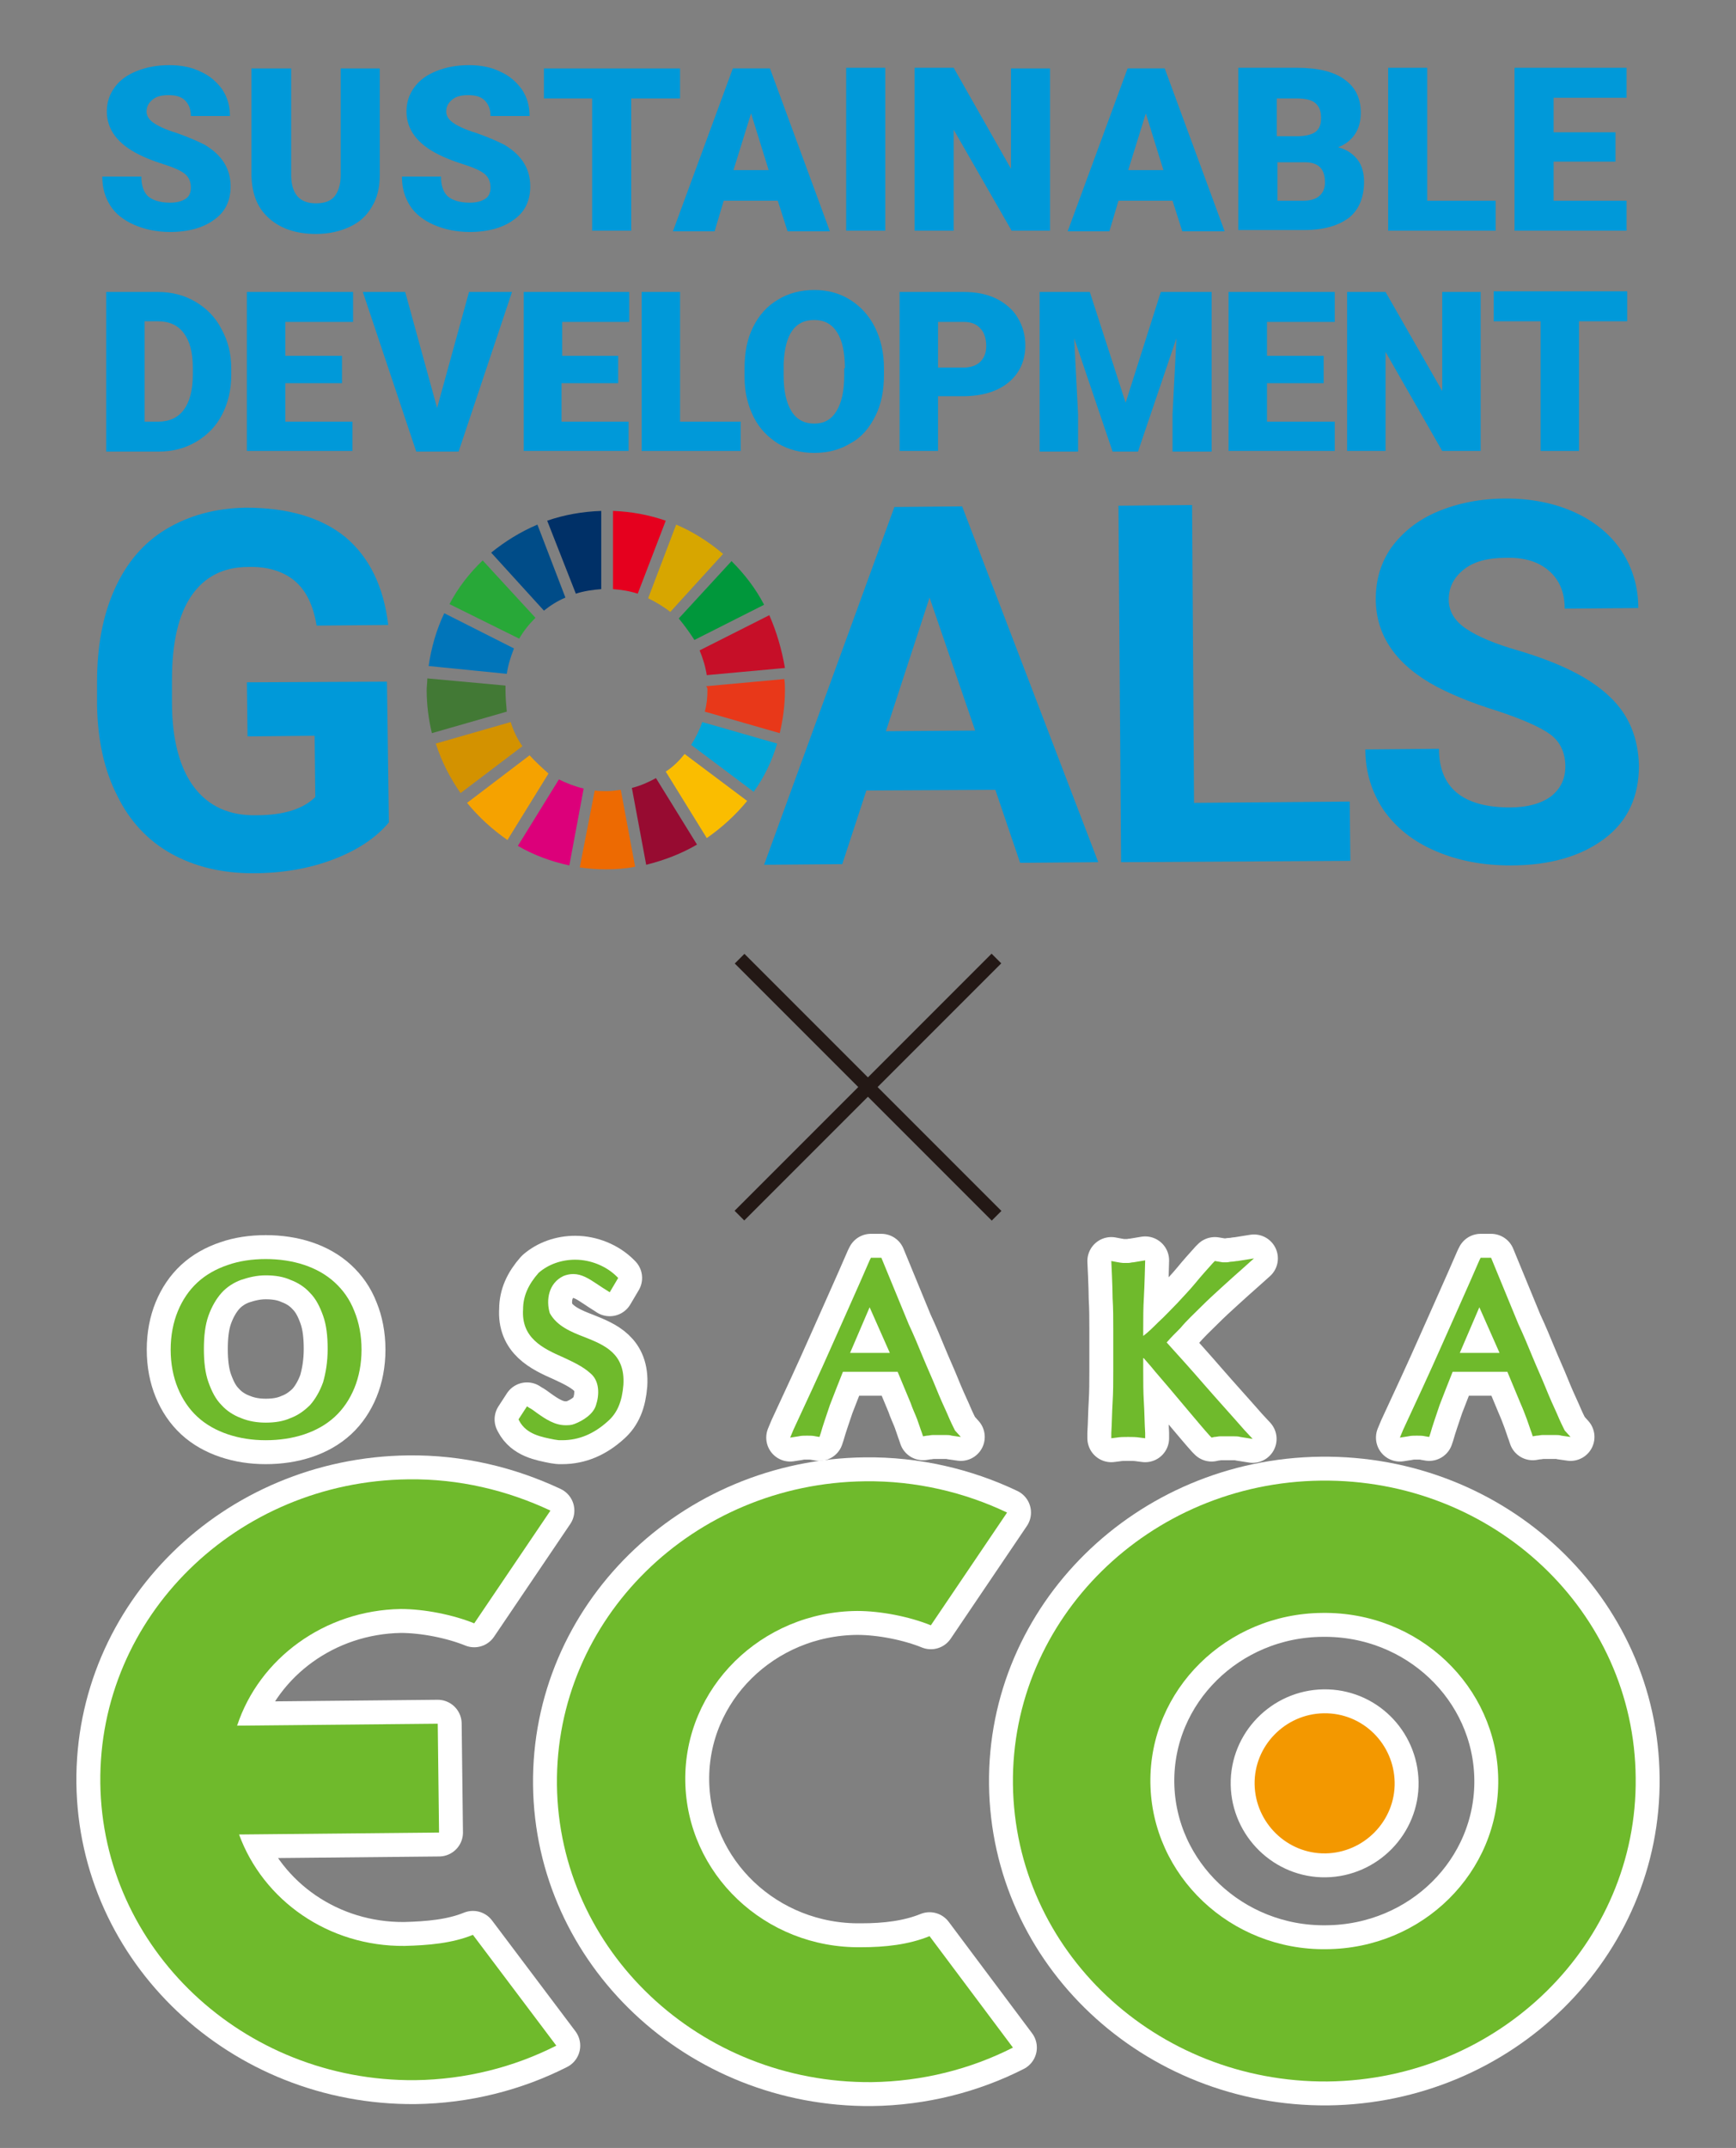 <?xml version="1.0" encoding="utf-8"?>
<!-- Generator: Adobe Illustrator 25.4.1, SVG Export Plug-In . SVG Version: 6.00 Build 0)  -->
<svg version="1.1" id="レイヤー_1" xmlns="http://www.w3.org/2000/svg" xmlns:xlink="http://www.w3.org/1999/xlink" x="0px"
	 y="0px" viewBox="0 0 266.5 329.6" style="enable-background:new 0 0 266.5 329.6;" xml:space="preserve">
<rect x="0" y="0" width="266.5" height="329.6" fill="#808080" stroke="none"/>
<style type="text/css">
	.st0{fill:#0099D9;}
	.st1{fill:#28A838;}
	.st2{fill:#D7A600;}
	.st3{fill:#C60F28;}
	.st4{fill:#00973B;}
	.st5{fill:#427935;}
	.st6{fill:#FABD00;}
	.st7{fill:#E83819;}
	.st8{fill:#F5A200;}
	.st9{fill:#0075BA;}
	.st10{fill:#970B31;}
	.st11{fill:#00A6D9;}
	.st12{fill:#ED6A02;}
	.st13{fill:#E5001E;}
	.st14{fill:#DC007A;}
	.st15{fill:#003067;}
	.st16{fill:#D39200;}
	.st17{fill:#004C88;}
	.st18{fill:#6DB131;}
	.st19{fill:#E99214;}
	.st20{fill:#231815;}
	.st21{fill:#6FBA2C;stroke:#FFFFFF;stroke-width:7.343;stroke-linejoin:round;stroke-miterlimit:10;}
	.st22{fill:#F39800;stroke:#FFFFFF;stroke-width:7.343;stroke-linejoin:round;}
	.st23{fill:#6FBA2C;}
	.st24{fill:#F39800;}
</style>
<g>
	<g>
		<path class="st0" d="M59.7,126.2c-2,2.4-4.9,4.3-8.6,5.7c-3.7,1.4-7.8,2.1-12.3,2.1c-4.7,0-8.9-1-12.5-3c-3.6-2-6.4-5-8.3-8.9
			c-2-3.9-3-8.5-3.1-13.8l0-3.7c0-5.5,0.9-10.2,2.7-14.2c1.8-4,4.4-7.1,7.9-9.2c3.5-2.1,7.5-3.2,12.2-3.3c6.5,0,11.6,1.5,15.3,4.5
			c3.7,3.1,5.9,7.6,6.6,13.5l-11,0.1c-0.5-3.1-1.6-5.4-3.4-6.9c-1.7-1.4-4.1-2.2-7.1-2.1c-3.8,0-6.7,1.5-8.7,4.4
			c-2,2.9-3,7.2-3,12.9l0,3.5c0,5.7,1.2,10.1,3.4,13c2.2,2.9,5.4,4.4,9.6,4.3c4.2,0,7.2-1,9-2.8l-0.1-9.4l-10.3,0.1l-0.1-8.3
			l21.5-0.1L59.7,126.2z"/>
		<path class="st0" d="M152.8,121.2l-19.8,0.1l-3.7,11.3l-12,0.1l20-54.9l10.4-0.1l20.9,54.6l-12,0.1L152.8,121.2z M136,112.2
			l13.7-0.1l-7-20.4L136,112.2z"/>
		<path class="st0" d="M183.3,123.2l23.9-0.2l0.1,9.1l-35.2,0.2l-0.4-54.7l11.3-0.1L183.3,123.2z"/>
		<path class="st0" d="M240.3,117.6c0-2.1-0.8-3.8-2.3-4.9c-1.5-1.1-4.2-2.3-8.1-3.6c-3.9-1.2-7-2.5-9.3-3.7
			c-6.2-3.3-9.4-7.8-9.4-13.5c0-3,0.8-5.6,2.4-7.9c1.7-2.3,4-4.2,7.1-5.5c3.1-1.3,6.6-2,10.5-2c3.9,0,7.4,0.7,10.5,2.1
			c3.1,1.4,5.5,3.4,7.2,5.9c1.7,2.6,2.6,5.5,2.6,8.8l-11.3,0.1c0-2.5-0.8-4.4-2.4-5.8c-1.6-1.4-3.8-2.1-6.7-2
			c-2.8,0-4.9,0.6-6.4,1.8c-1.5,1.2-2.3,2.7-2.3,4.6c0,1.8,0.9,3.3,2.7,4.5c1.8,1.2,4.4,2.3,7.9,3.3c6.4,1.9,11.1,4.2,14.1,7.1
			c3,2.8,4.4,6.4,4.5,10.6c0,4.7-1.7,8.5-5.3,11.2c-3.6,2.7-8.4,4.1-14.4,4.1c-4.2,0-8-0.7-11.5-2.2c-3.5-1.5-6.1-3.6-8-6.3
			c-1.8-2.7-2.8-5.8-2.8-9.3l11.3-0.1c0,6,3.7,9,10.9,9c2.7,0,4.8-0.6,6.3-1.7C239.6,121,240.3,119.5,240.3,117.6z"/>
	</g>
	<path id="XMLID_238_" class="st1" d="M79.7,98c0.7-1.2,1.5-2.2,2.5-3.2L74.1,86c-2,1.9-3.8,4.2-5.1,6.7L79.7,98z"/>
	<path id="XMLID_237_" class="st2" d="M99.5,91.8c1.2,0.6,2.4,1.3,3.4,2.1L111,85c-2.1-1.8-4.6-3.4-7.2-4.5L99.5,91.8z"/>
	<path id="XMLID_236_" class="st3" d="M118.1,94.4l-10.7,5.4c0.5,1.2,0.9,2.5,1.1,3.8l12-1.1C120,99.6,119.2,96.9,118.1,94.4"/>
	<path id="XMLID_235_" class="st4" d="M106.6,98.2l10.7-5.4c-1.3-2.5-3-4.7-5-6.7l-8.1,8.8C105.1,96,105.9,97.1,106.6,98.2"/>
	<path id="XMLID_234_" class="st5" d="M77.6,105.9c0-0.2,0-0.5,0-0.7l-12-1.1c0,0.6-0.1,1.2-0.1,1.8c0,2.3,0.3,4.5,0.8,6.6l11.5-3.3
		C77.7,108.1,77.6,107,77.6,105.9"/>
	<path id="XMLID_233_" class="st6" d="M105.1,115.7c-0.8,1-1.8,2-2.9,2.7l6.3,10.2c2.3-1.6,4.4-3.5,6.2-5.7L105.1,115.7z"/>
	<path id="XMLID_232_" class="st7" d="M108.6,105.9c0,1.1-0.1,2.2-0.4,3.3l11.5,3.3c0.5-2.1,0.8-4.3,0.8-6.6c0-0.6,0-1.1-0.1-1.7
		l-12,1.1C108.6,105.5,108.6,105.7,108.6,105.9"/>
	<path id="XMLID_231_" class="st8" d="M81.3,115.9l-9.6,7.3c1.8,2.2,3.9,4.1,6.2,5.7l6.3-10.2C83.2,117.8,82.2,116.9,81.3,115.9"/>
	<path id="XMLID_230_" class="st9" d="M77.8,103.4c0.2-1.4,0.6-2.6,1.1-3.9l-10.7-5.4c-1.2,2.5-2,5.3-2.4,8.1L77.8,103.4z"/>
	<path id="XMLID_229_" class="st10" d="M107,129.6l-6.3-10.2c-1.1,0.6-2.4,1.2-3.7,1.5l2.2,11.8C102,132,104.6,131,107,129.6"/>
	<path id="XMLID_228_" class="st11" d="M107.8,110.8c-0.4,1.2-1,2.4-1.7,3.5l9.6,7.2c1.6-2.2,2.8-4.7,3.6-7.4L107.8,110.8z"/>
	<path id="XMLID_227_" class="st12" d="M95.3,121.2c-0.7,0.1-1.5,0.2-2.2,0.2c-0.6,0-1.2,0-1.8-0.1L89,133.1c1.3,0.2,2.7,0.3,4,0.3
		c1.5,0,3-0.1,4.5-0.4L95.3,121.2z"/>
	<path id="XMLID_226_" class="st13" d="M94.1,90.4c1.3,0.1,2.6,0.3,3.8,0.7l4.3-11.2c-2.6-0.9-5.3-1.4-8.1-1.5V90.4z"/>
	<path id="XMLID_225_" class="st14" d="M89.6,121c-1.3-0.3-2.6-0.8-3.8-1.4l-6.3,10.2c2.4,1.4,5.1,2.4,7.9,3L89.6,121z"/>
	<path id="XMLID_224_" class="st15" d="M88.4,91.1c1.2-0.4,2.6-0.6,3.9-0.7v-12c-2.9,0.1-5.7,0.6-8.3,1.5L88.4,91.1z"/>
	<path id="XMLID_223_" class="st16" d="M80.2,114.5c-0.8-1.1-1.4-2.4-1.8-3.7l-11.5,3.3c0.9,2.8,2.2,5.3,3.8,7.6L80.2,114.5z"/>
	<path id="XMLID_222_" class="st17" d="M83.5,93.7c1-0.8,2.1-1.5,3.3-2l-4.3-11.2c-2.6,1.1-5,2.6-7.1,4.3L83.5,93.7z"/>
	<path class="st0" d="M29.3,28.8c0-0.9-0.3-1.6-0.9-2.1c-0.6-0.5-1.7-1-3.3-1.5c-1.6-0.5-2.8-1-3.8-1.5c-3.2-1.6-4.9-3.8-4.9-6.6
		c0-1.4,0.4-2.6,1.2-3.7c0.8-1.1,1.9-1.9,3.4-2.5c1.5-0.6,3.1-0.9,5-0.9c1.8,0,3.4,0.3,4.8,1c1.4,0.6,2.5,1.6,3.3,2.7
		c0.8,1.2,1.2,2.5,1.2,4.1h-6c0-1-0.3-1.8-0.9-2.4c-0.6-0.6-1.5-0.8-2.5-0.8c-1.1,0-1.9,0.2-2.5,0.7c-0.6,0.5-0.9,1.1-0.9,1.8
		c0,0.6,0.3,1.2,1,1.7c0.7,0.5,1.9,1.1,3.6,1.6c1.7,0.6,3.1,1.2,4.3,1.8c2.7,1.6,4,3.7,4,6.4c0,2.2-0.8,3.9-2.5,5.1
		c-1.6,1.2-3.9,1.9-6.8,1.9c-2,0-3.9-0.4-5.5-1.1c-1.6-0.7-2.9-1.7-3.7-3c-0.8-1.3-1.2-2.7-1.2-4.4h6c0,1.3,0.3,2.3,1,3
		c0.7,0.6,1.8,1,3.4,1c1,0,1.8-0.2,2.4-0.6C29,30.2,29.3,29.6,29.3,28.8z"/>
	<path class="st0" d="M58.3,10.5v16.4c0,1.9-0.4,3.5-1.2,4.8c-0.8,1.4-1.9,2.4-3.4,3.1c-1.5,0.7-3.2,1.1-5.2,1.1
		c-3,0-5.4-0.8-7.2-2.4c-1.8-1.6-2.6-3.7-2.7-6.5V10.5h6.1v16.6c0.1,2.7,1.3,4.1,3.8,4.1c1.2,0,2.2-0.3,2.8-1c0.6-0.7,1-1.8,1-3.3
		V10.5H58.3z"/>
	<path class="st0" d="M75.3,28.8c0-0.9-0.3-1.6-0.9-2.1c-0.6-0.5-1.7-1-3.3-1.5c-1.6-0.5-2.8-1-3.8-1.5c-3.2-1.6-4.9-3.8-4.9-6.6
		c0-1.4,0.4-2.6,1.2-3.7c0.8-1.1,1.9-1.9,3.4-2.5c1.5-0.6,3.1-0.9,5-0.9c1.8,0,3.4,0.3,4.8,1c1.4,0.6,2.5,1.6,3.3,2.7
		c0.8,1.2,1.2,2.5,1.2,4.1h-6c0-1-0.3-1.8-0.9-2.4c-0.6-0.6-1.5-0.8-2.5-0.8c-1.1,0-1.9,0.2-2.5,0.7c-0.6,0.5-0.9,1.1-0.9,1.8
		c0,0.6,0.3,1.2,1,1.7c0.7,0.5,1.9,1.1,3.6,1.6c1.7,0.6,3.1,1.2,4.3,1.8c2.7,1.6,4,3.7,4,6.4c0,2.2-0.8,3.9-2.5,5.1
		c-1.6,1.2-3.9,1.9-6.8,1.9c-2,0-3.9-0.4-5.5-1.1c-1.6-0.7-2.9-1.7-3.7-3c-0.8-1.3-1.2-2.7-1.2-4.4h6c0,1.3,0.3,2.3,1,3
		c0.7,0.6,1.8,1,3.4,1c1,0,1.8-0.2,2.4-0.6C75,30.2,75.3,29.6,75.3,28.8z"/>
	<path class="st0" d="M104.4,15.1h-7.5v20.3h-6V15.1h-7.4v-4.6h20.9V15.1z"/>
	<path class="st0" d="M119.4,30.8h-8.3l-1.4,4.7h-6.4l9.2-25h5.7l9.2,25h-6.5L119.4,30.8z M112.6,26.1h5.4l-2.7-8.7L112.6,26.1z"/>
	<path class="st0" d="M135.9,35.4h-6v-25h6V35.4z"/>
	<path class="st0" d="M161.3,35.4h-6l-8.9-15.5v15.5h-6v-25h6l8.8,15.5V10.5h6V35.4z"/>
	<path class="st0" d="M180,30.8h-8.3l-1.4,4.7h-6.4l9.2-25h5.7l9.2,25h-6.5L180,30.8z M173.2,26.1h5.4l-2.7-8.7L173.2,26.1z"/>
	<path class="st0" d="M190.1,35.4v-25h9c3.2,0,5.7,0.6,7.3,1.8c1.7,1.2,2.5,2.9,2.5,5.1c0,1.3-0.3,2.4-0.9,3.3
		c-0.6,0.9-1.5,1.6-2.6,2c1.3,0.3,2.3,1,3,1.9c0.7,0.9,1,2.1,1,3.4c0,2.4-0.8,4.3-2.3,5.5c-1.6,1.2-3.8,1.9-6.9,1.9H190.1z
		 M196.1,20.9h3.1c1.3,0,2.3-0.3,2.8-0.7c0.6-0.5,0.8-1.2,0.8-2.1c0-1.1-0.3-1.8-0.9-2.3c-0.6-0.5-1.6-0.7-2.9-0.7h-3V20.9z
		 M196.1,24.8v6h3.9c1.1,0,1.9-0.2,2.5-0.7c0.6-0.5,0.9-1.2,0.9-2.1c0-2.1-1-3.1-3.1-3.1H196.1z"/>
	<path class="st0" d="M219.1,30.8h10.5v4.6h-16.5v-25h6V30.8z"/>
	<path class="st0" d="M248,24.8h-9.5v6h11.2v4.6h-17.2v-25h17.2v4.6h-11.2v5.3h9.5V24.8z"/>
	<path class="st0" d="M16.3,69.2V44.8h7.9c2.2,0,4.1,0.5,5.8,1.5c1.7,1,3.1,2.4,4,4.2c1,1.8,1.5,3.8,1.5,6v1.1c0,2.2-0.5,4.3-1.4,6
		c-0.9,1.8-2.3,3.2-4,4.2c-1.7,1-3.6,1.5-5.8,1.5H16.3z M22.2,49.3v15.4h2.1c1.7,0,3-0.6,3.9-1.8c0.9-1.2,1.4-3,1.4-5.4v-1.1
		c0-2.4-0.5-4.1-1.4-5.3c-0.9-1.2-2.2-1.8-4-1.8H22.2z"/>
	<path class="st0" d="M52.5,58.8h-8.7v5.9h10.3v4.5H37.9V44.8h16.3v4.6H43.8v5.2h8.7V58.8z"/>
	<path class="st0" d="M67.1,62.6L72,44.8h6.6l-8.2,24.5h-6.5l-8.2-24.5h6.5L67.1,62.6z"/>
	<path class="st0" d="M94.8,58.8h-8.6v5.9h10.3v4.5H80.4V44.8h16.2v4.6H86.3v5.2h8.6V58.8z"/>
	<path class="st0" d="M104.4,64.7h9.3v4.5H98.5V44.8h5.9V64.7z"/>
	<path class="st0" d="M135.7,57.5c0,2.4-0.4,4.5-1.3,6.3c-0.9,1.8-2.1,3.3-3.8,4.2c-1.6,1-3.5,1.5-5.6,1.5c-2.1,0-3.9-0.5-5.5-1.4
		c-1.6-1-2.9-2.3-3.8-4.1c-0.9-1.8-1.4-3.8-1.4-6.1v-1.4c0-2.4,0.4-4.5,1.3-6.3c0.9-1.8,2.1-3.2,3.8-4.2c1.6-1,3.5-1.5,5.6-1.5
		c2.1,0,3.9,0.5,5.5,1.5c1.6,1,2.9,2.4,3.8,4.2c0.9,1.8,1.4,3.9,1.4,6.3V57.5z M129.7,56.5c0-2.4-0.4-4.3-1.2-5.5
		c-0.8-1.3-2-1.9-3.5-1.9c-3,0-4.5,2.2-4.7,6.7l0,1.8c0,2.4,0.4,4.2,1.2,5.5c0.8,1.3,2,1.9,3.5,1.9c1.5,0,2.6-0.6,3.4-1.9
		c0.8-1.3,1.2-3.1,1.2-5.5V56.5z"/>
	<path class="st0" d="M144,60.9v8.3h-5.9V44.8h9.8c1.9,0,3.5,0.3,5,1c1.4,0.7,2.6,1.7,3.3,2.9c0.8,1.3,1.2,2.7,1.2,4.3
		c0,2.4-0.9,4.3-2.6,5.7c-1.7,1.4-4.1,2.1-7,2.1H144z M144,56.4h3.9c1.1,0,2-0.3,2.6-0.9c0.6-0.6,0.9-1.4,0.9-2.4
		c0-1.1-0.3-2.1-0.9-2.7c-0.6-0.7-1.5-1-2.5-1H144V56.4z"/>
	<path class="st0" d="M167.3,44.8l5.5,17l5.4-17h7.8v24.5H180v-5.7l0.6-11.7l-5.9,17.4h-3.9l-5.9-17.4l0.6,11.7v5.7h-5.9V44.8H167.3
		z"/>
	<path class="st0" d="M203.2,58.8h-8.7v5.9h10.4v4.5h-16.3V44.8h16.3v4.6h-10.4v5.2h8.7V58.8z"/>
	<path class="st0" d="M227.3,69.2h-5.9L212.7,54v15.2h-5.9V44.8h5.9l8.7,15.2V44.8h5.9V69.2z"/>
	<path class="st0" d="M249.7,49.3h-7.3v19.9h-5.9V49.3h-7.2v-4.6h20.5V49.3z"/>
</g>
<g>
	<g>
		<g>
			<path class="st18" d="M507.3,242.1c-1.7,0.7-3.7,0.9-5.7,1c-8,0.1-14.6-6.1-14.7-13.8c-0.1-7.7,6.3-14.1,14.3-14.2
				c2,0,4.4,0.5,6.1,1.2l6.3-9.4c-3.6-1.7-7.6-2.6-11.8-2.6c-14.3,0.2-25.8,11.5-25.6,25.3c0.2,13.8,11.9,24.8,26.2,24.7
				c4.2-0.1,8.2-1.1,11.7-2.9L507.3,242.1z"/>
			<path class="st18" d="M539.8,204.2c-14.3,0.2-25.8,11.5-25.6,25.3c0.2,13.8,11.9,24.8,26.2,24.7c14.3-0.2,25.8-11.5,25.6-25.3
				C565.9,215,554.2,204,539.8,204.2z M540.3,243.1c-8,0.1-14.6-6.1-14.7-13.8c-0.1-7.7,6.3-14.1,14.3-14.2
				c8-0.1,14.6,6.1,14.7,13.8C554.7,236.7,548.3,243,540.3,243.1z"/>
			<path class="st19" d="M546,229.3c0,3.2-2.5,5.8-5.7,5.9c-3.2,0-5.9-2.5-5.9-5.7c0-3.2,2.5-5.9,5.7-5.9
				C543.3,223.5,545.9,226,546,229.3z"/>
			<path class="st18" d="M463.6,243c-6.3,0.1-11.8-3.8-13.8-9.2l16.6-0.2l-0.1-9.1l-16.7,0.2c1.9-5.6,7.2-9.6,13.6-9.7
				c2,0,4.4,0.5,6.1,1.2l6.3-9.4c-3.6-1.7-7.6-2.6-11.8-2.6c-14.3,0.2-25.8,11.5-25.6,25.3c0.2,13.8,11.9,24.8,26.2,24.7
				c4.2-0.1,8.2-1.1,11.7-2.9l-7-9.2C467.6,242.8,465.6,243,463.6,243z"/>
		</g>
	</g>
	<g>
		<g>
			<path class="st20" d="M322.2,255.8c-0.9,0-1.7-0.5-2.1-1.4c-0.5-1.3,0-2.5,1.2-3.3c14-9.4,21.6-20.4,22.6-32.8l-21.5,0
				c-1.7,0-2.7-0.9-2.7-2.5c0-1.5,1-2.5,2.7-2.5l21.8,0l0-8c0-2,1.1-3.2,2.9-3.2c1.9,0,2.9,1.1,2.9,3.2l0,8l22.5,0
				c1.7,0,2.7,0.9,2.7,2.5c0,1.5-1,2.5-2.7,2.5l-21.9,0c4.5,13.2,12.4,24,23.4,32c1.2,1,1.6,2.4,1,3.8l-0.1,0.2
				c-1.2,1.6-3,1.8-5.3,0.5c-8.7-5.8-15.9-15.1-21.6-27.6c-3.3,11-11.2,20.3-23.5,27.9C323.6,255.5,322.9,255.8,322.2,255.8z"/>
		</g>
		<g>
			<path class="st20" d="M383.6,256.7c-1.5,0-2.5-1-2.5-2.7l-0.1-47.1c0-2.5,1.4-3.9,3.9-3.9l9.8,0c1.1,0,2.1,0.3,2.8,0.9l0.1,0.1
				c1.1,1.1,1.5,2.9,1.2,5.4c-0.6,4.2-2.5,9.1-5.6,14.7c1.7,2.1,3,4.2,3.8,6.3c1.1,3.2,1.7,6.3,1.7,9.4c0,3.5-0.8,6-2.3,7.6
				c-1.4,1.4-3.4,2.1-5.9,2.1c-1.3,0-2.8-0.2-4.3-0.6l0,5.2C386.1,255.6,385.2,256.7,383.6,256.7z M404.8,256.3
				c-1.1,0-2-0.5-2.4-1.5c-0.3-0.8-0.4-2.3,2.1-3.4c4.9-1.9,9.3-4.3,13.1-7.1c-3.9-5.3-7.1-12.3-9.5-20.9l-0.9,0l0,5.7
				c0,9.9-2.6,18.4-7.8,25.2c-1.2,1.5-2.6,1.7-3.9,0.9c-0.7-0.5-0.9-1.1-0.9-1.5c-0.1-0.7,0.2-1.5,0.9-2.3c4.5-6,6.8-13.7,6.8-23
				l0-20.3c0-2.5,1.4-3.9,3.9-3.9l26.3,0c1.7,0,2.7,0.9,2.7,2.5c0,1.5-1,2.5-2.7,2.5l-24.9,0c-0.2,0-0.3,0.1-0.3,0.1s0,0.1,0,0.3
				l0,9l22.3,0c2.3,0,3.4,1.1,4,2l0,0.1c0.7,1.6,0.8,3.5,0.3,5.7c-2,7.4-4.9,13.5-8.7,18.2c2.2,1.9,4.8,3.8,7.9,5.6
				c2.8,1.8,2.4,3.6,2,4.6l-0.1,0.1c-1.2,1.6-3,1.8-5.1,0.4c-3.1-1.9-6-4.2-8.7-6.8c-4.3,3.3-9.1,5.8-14.3,7.6
				C406,256.1,405.4,256.3,404.8,256.3z M386,243.8c1.1,0.3,2.2,0.5,3.1,0.5c1.7,0,2.8-0.6,3.5-1.7c0.2-0.4,0.6-1.5,0.6-4.7
				c0-3.7-1.5-7.6-4.3-11.6c-1-1.1-1.1-2.5-0.3-3.7c2.4-4.9,3.9-9.2,4.5-12.8c0.1-1.1-0.2-1.5-0.3-1.7c0-0.1-0.2-0.2-0.5-0.2l-6.1,0
				c-0.2,0-0.3,0-0.3,0s0,0.1,0,0.3L386,243.8z M413.1,223.3c2.1,6.7,4.9,12.5,8.2,17.1c3.4-4.9,5.6-10.2,6.6-15.8
				c0-0.5,0-0.9-0.2-1.1c-0.1-0.2-0.4-0.2-0.9-0.2L413.1,223.3z"/>
		</g>
	</g>
</g>
<g>
	
		<rect x="105.4" y="165.8" transform="matrix(0.707 0.707 -0.707 0.707 156.983 -45.373)" class="st20" width="55.8" height="2.1"/>
	
		<rect x="105.4" y="165.8" transform="matrix(-0.707 0.707 -0.707 -0.707 345.445 190.53)" class="st20" width="55.8" height="2.1"/>
</g>
<g>
	<g>
		<g>
			<g>
				<path class="st21" d="M142.7,297.1c-3.2,1.3-6.8,1.7-10.5,1.7c-14.8,0.2-26.8-11.3-27-25.5c-0.2-14.3,11.7-26,26.4-26.1
					c3.7,0,8.1,0.9,11.3,2.2l11.7-17.3c-6.5-3.1-14-4.9-21.8-4.8c-26.4,0.3-47.6,21.1-47.3,46.6c0.3,25.4,21.9,45.8,48.3,45.6
					c7.8-0.1,15.2-2,21.7-5.3L142.7,297.1z"/>
				<path class="st21" d="M202.8,227.2c-26.4,0.3-47.6,21.2-47.3,46.6c0.3,25.5,21.9,45.8,48.3,45.6c26.4-0.3,47.6-21.2,47.3-46.6
					C250.9,247.3,229.3,226.9,202.8,227.2z M203.6,299.1c-14.7,0.2-26.8-11.3-27-25.5c-0.2-14.3,11.7-26,26.4-26.1
					c14.8-0.2,26.8,11.3,27,25.5C230.2,287.3,218.4,299,203.6,299.1z"/>
				<path class="st22" d="M214.1,273.5c0.1,5.9-4.7,10.8-10.6,10.9c-5.9,0.1-10.8-4.7-10.9-10.6c-0.1-5.9,4.7-10.8,10.6-10.9
					C209.2,262.8,214,267.6,214.1,273.5z"/>
				<path class="st21" d="M62.1,298.6c-11.7,0.1-21.7-7-25.4-17.1l30.7-0.3l-0.2-16.7l-30.8,0.3c3.4-10.3,13.4-17.7,25.1-17.9
					c3.7,0,8.1,0.9,11.3,2.2l11.7-17.3c-6.6-3.1-14-4.9-21.8-4.8c-26.4,0.3-47.6,21.1-47.3,46.6c0.3,25.4,21.9,45.8,48.3,45.6
					c7.8-0.1,15.2-2,21.7-5.3l-12.8-17C69.4,298.2,65.8,298.5,62.1,298.6z"/>
			</g>
			<path class="st21" d="M89.8,205.2c-2.1-0.8-4.3-1.7-5.4-3.7c-0.6-2-0.2-4.6,2.1-5.7c0.5-0.2,1-0.3,1.5-0.3c1.3,0,2.4,0.7,3.6,1.5
				c0.6,0.4,1.2,0.8,1.7,1.1l0.3,0.2l1.3-2.2l-0.2-0.2c-1.6-1.6-4-2.6-6.4-2.6c-2.1,0-4.1,0.7-5.6,2c-1.6,1.8-2.4,3.6-2.4,5.6
				c-0.3,4.4,3,6,6.2,7.4c1.5,0.7,3,1.4,4.1,2.4c1.5,1.2,1.4,3.4,0.9,4.9c-0.4,1.4-2,2.4-3.3,2.9c-0.5,0.2-0.9,0.2-1.4,0.2
				c-1.6,0-3-0.9-4.4-1.9c-0.4-0.3-0.8-0.6-1.2-0.8l-0.3-0.2l-1.3,2l0.1,0.2c1.1,2.1,3.4,2.5,5.4,2.9l0.7,0.1l0.5,0
				c2.6,0,4.9-1,7-2.9c1.5-1.3,2.2-3.1,2.4-5.6C96,207.7,92.8,206.4,89.8,205.2z"/>
			<path class="st21" d="M51.4,196.8c-1.3-1.2-2.9-2.1-4.7-2.7c-1.8-0.6-3.8-0.9-5.9-0.9c-2.1,0-4.1,0.3-5.8,0.9
				c-1.8,0.6-3.4,1.5-4.7,2.7c-1.3,1.2-2.3,2.7-3,4.4c-0.7,1.7-1.1,3.7-1.1,5.9c0,2.2,0.4,4.2,1.1,5.9c0.7,1.7,1.7,3.2,3,4.4
				c1.3,1.2,2.9,2.1,4.7,2.7c1.8,0.6,3.7,0.9,5.8,0.9c2.1,0,4.1-0.3,5.9-0.9c1.8-0.6,3.4-1.5,4.7-2.7c1.3-1.2,2.3-2.7,3-4.4
				c0.7-1.7,1.1-3.7,1.1-5.9c0-2.2-0.4-4.2-1.1-5.9C53.7,199.4,52.7,198,51.4,196.8z M40.8,218.3c-1.3,0-2.6-0.2-3.8-0.7
				c-1.1-0.4-2.2-1.1-3-2c-0.9-0.9-1.5-2.1-2-3.5c-0.5-1.4-0.7-3.1-0.7-5.1c0-2,0.2-3.7,0.7-5.1c0.5-1.4,1.2-2.6,2-3.5
				c0.8-0.9,1.9-1.6,3-2c1.2-0.4,2.4-0.7,3.8-0.7c1.4,0,2.7,0.2,3.8,0.7c1.1,0.4,2.2,1.1,3,2c0.9,0.9,1.5,2.1,2,3.5
				c0.5,1.4,0.7,3.1,0.7,5.1c0,2-0.3,3.7-0.7,5.1c-0.5,1.4-1.2,2.6-2,3.5c-0.9,0.9-1.9,1.6-3,2C43.5,218.1,42.2,218.3,40.8,218.3z"
				/>
			<path class="st21" d="M184.4,200.5c1.1-1.1,2.2-2.1,3.3-3.1c1.1-1,2.1-1.9,2.9-2.6l1.9-1.7l-2.5,0.4c-0.3,0-0.6,0.1-0.9,0.1
				c-0.3,0-0.5,0.1-0.8,0.1c-0.2,0-0.4,0-0.6,0l-1.2-0.2l-0.3,0.3c-0.9,1-1.8,2-2.7,3.1c-0.9,1.1-1.9,2.1-2.8,3.1
				c-1,1-1.9,2-2.9,2.9c-0.8,0.8-1.5,1.5-2.3,2.1v-1.1c0-1.6,0-3.2,0.1-4.8c0.1-1.6,0.2-5.7,0.2-5.7l-1.8,0.3
				c-0.3,0-0.5,0.1-0.8,0.1c-0.3,0-0.5,0-0.8,0c-0.3,0-1.8-0.3-1.8-0.3s0.2,4.1,0.2,5.7c0.1,1.6,0.1,3.2,0.1,4.8v6.4
				c0,1.6,0,3.2-0.1,4.8c-0.1,1.6-0.1,3.1-0.2,4.7l0,0.8l0.8-0.1c0.6-0.1,1.1-0.1,1.8-0.1c0.6,0,1.2,0,1.8,0.1l0.8,0.1l0-0.8
				c-0.1-1.5-0.1-3.1-0.2-4.7c-0.1-1.6-0.1-3.2-0.1-4.8v-2.1c0.3,0.4,0.7,0.8,1.2,1.4c0.8,1,1.8,2.1,2.8,3.3c1,1.2,2.1,2.5,3.2,3.8
				c1.1,1.3,2.1,2.5,3,3.5l0.3,0.3l0.4-0.1c0.3,0,0.6-0.1,0.9-0.1h2.1c0.3,0,0.7,0,1,0.1l1.9,0.3l-1.3-1.4c-2.1-2.4-4.2-4.7-6.2-7
				c-1.9-2.2-3.8-4.3-5.7-6.4c0.6-0.7,1.3-1.4,2.1-2.2C182.2,202.6,183.3,201.6,184.4,200.5z"/>
			<path class="st21" d="M146.6,219.5c-0.3-0.6-0.7-1.4-1.2-2.6c-0.5-1.1-1.1-2.4-1.7-3.9c-0.6-1.5-1.3-3-2-4.7
				c-0.7-1.7-1.4-3.4-2.2-5.1c-0.7-1.7-1.4-3.4-2.1-5.1l-2.1-5.1h-1.6l-0.2,0.4c-1.9,4.4-3.9,8.8-5.8,13.1
				c-1.9,4.3-3.9,8.6-5.9,12.9l-0.5,1.2l1.3-0.2c0.4-0.1,0.8-0.1,1.3-0.1s0.9,0,1.3,0.1l0.6,0.1l0.2-0.6c0.3-1.1,0.8-2.5,1.4-4.3
				c0.6-1.6,1.3-3.3,2-5.1l1.8,0c0.7,0,1.5,0,2.3,0c0.8,0,1.6,0,2.4,0l1.9,0c0.3,0.7,2,4.8,2,4.8c0.3,0.9,0.7,1.7,1,2.5
				c0.3,0.8,0.5,1.5,0.7,2l0.2,0.6l0.6-0.1c0.3,0,0.6-0.1,0.9-0.1h2c0.3,0,0.6,0,0.9,0.1l1.4,0.2L146.6,219.5z M133.5,207.6
				c-0.6,0-1.3,0-2,0c-0.3,0-0.6,0-1,0l3-7l3.1,7c-0.3,0-0.7,0-1,0C134.9,207.6,134.2,207.6,133.5,207.6z"/>
			<path class="st21" d="M240.2,219.5c-0.3-0.6-0.7-1.4-1.2-2.6c-0.5-1.1-1.1-2.4-1.7-3.9c-0.6-1.5-1.3-3-2-4.7
				c-0.7-1.7-1.4-3.4-2.2-5.1c-0.7-1.7-1.4-3.4-2.1-5.1l-2.1-5.1h-1.6l-0.2,0.4c-1.9,4.4-3.9,8.8-5.8,13.1
				c-1.9,4.3-3.9,8.6-5.9,12.9l-0.5,1.2l1.3-0.2c0.4-0.1,0.8-0.1,1.3-0.1c0.5,0,0.9,0,1.3,0.1l0.6,0.1l0.2-0.6
				c0.3-1.1,0.8-2.5,1.4-4.3c0.6-1.6,1.3-3.3,2-5.1l1.8,0c0.7,0,1.5,0,2.3,0c0.8,0,1.6,0,2.4,0l1.9,0c0.3,0.7,2,4.8,2,4.8
				c0.4,0.9,0.7,1.7,1,2.5c0.3,0.8,0.5,1.5,0.7,2l0.2,0.6l0.6-0.1c0.3,0,0.6-0.1,0.9-0.1h2c0.3,0,0.6,0,0.9,0.1l1.4,0.2L240.2,219.5
				z M227.1,207.6c-0.6,0-1.3,0-2,0c-0.3,0-0.6,0-1,0l3-7l3.1,7c-0.3,0-0.7,0-1,0C228.5,207.6,227.8,207.6,227.1,207.6z"/>
		</g>
	</g>
	<g>
		<g>
			<g>
				<path class="st23" d="M142.7,297.1c-3.2,1.3-6.8,1.7-10.5,1.7c-14.8,0.2-26.8-11.3-27-25.5c-0.2-14.3,11.7-26,26.4-26.1
					c3.7,0,8.1,0.9,11.3,2.2l11.7-17.3c-6.5-3.1-14-4.9-21.8-4.8c-26.4,0.3-47.6,21.1-47.3,46.6c0.3,25.4,21.9,45.8,48.3,45.6
					c7.8-0.1,15.2-2,21.7-5.3L142.7,297.1z"/>
				<path class="st23" d="M202.8,227.2c-26.4,0.3-47.6,21.2-47.3,46.6c0.3,25.5,21.9,45.8,48.3,45.6c26.4-0.3,47.6-21.2,47.3-46.6
					C250.9,247.3,229.3,226.9,202.8,227.2z M203.6,299.1c-14.7,0.2-26.8-11.3-27-25.5c-0.2-14.3,11.7-26,26.4-26.1
					c14.8-0.2,26.8,11.3,27,25.5C230.2,287.3,218.4,299,203.6,299.1z"/>
				<path class="st24" d="M214.1,273.5c0.1,5.9-4.7,10.8-10.6,10.9c-5.9,0.1-10.8-4.7-10.9-10.6c-0.1-5.9,4.7-10.8,10.6-10.9
					C209.2,262.8,214,267.6,214.1,273.5z"/>
				<path class="st23" d="M62.1,298.6c-11.7,0.1-21.7-7-25.4-17.1l30.7-0.3l-0.2-16.7l-30.8,0.3c3.4-10.3,13.4-17.7,25.1-17.9
					c3.7,0,8.1,0.9,11.3,2.2l11.7-17.3c-6.6-3.1-14-4.9-21.8-4.8c-26.4,0.3-47.6,21.1-47.3,46.6c0.3,25.4,21.9,45.8,48.3,45.6
					c7.8-0.1,15.2-2,21.7-5.3l-12.8-17C69.4,298.2,65.8,298.5,62.1,298.6z"/>
			</g>
			<path class="st23" d="M89.8,205.2c-2.1-0.8-4.3-1.7-5.4-3.7c-0.6-2-0.2-4.6,2.1-5.7c0.5-0.2,1-0.3,1.5-0.3c1.3,0,2.4,0.7,3.6,1.5
				c0.6,0.4,1.2,0.8,1.7,1.1l0.3,0.2l1.3-2.2l-0.2-0.2c-1.6-1.6-4-2.6-6.4-2.6c-2.1,0-4.1,0.7-5.6,2c-1.6,1.8-2.4,3.6-2.4,5.6
				c-0.3,4.4,3,6,6.2,7.4c1.5,0.7,3,1.4,4.1,2.4c1.5,1.2,1.4,3.4,0.9,4.9c-0.4,1.4-2,2.4-3.3,2.9c-0.5,0.2-0.9,0.2-1.4,0.2
				c-1.6,0-3-0.9-4.4-1.9c-0.4-0.3-0.8-0.6-1.2-0.8l-0.3-0.2l-1.3,2l0.1,0.2c1.1,2.1,3.4,2.5,5.4,2.9l0.7,0.1l0.5,0
				c2.6,0,4.9-1,7-2.9c1.5-1.3,2.2-3.1,2.4-5.6C96,207.7,92.8,206.4,89.8,205.2z"/>
			<path class="st23" d="M51.4,196.8c-1.3-1.2-2.9-2.1-4.7-2.7c-1.8-0.6-3.8-0.9-5.9-0.9c-2.1,0-4.1,0.3-5.8,0.9
				c-1.8,0.6-3.4,1.5-4.7,2.7c-1.3,1.2-2.3,2.7-3,4.4c-0.7,1.7-1.1,3.7-1.1,5.9c0,2.2,0.4,4.2,1.1,5.9c0.7,1.7,1.7,3.2,3,4.4
				c1.3,1.2,2.9,2.1,4.7,2.7c1.8,0.6,3.7,0.9,5.8,0.9c2.1,0,4.1-0.3,5.9-0.9c1.8-0.6,3.4-1.5,4.7-2.7c1.3-1.2,2.3-2.7,3-4.4
				c0.7-1.7,1.1-3.7,1.1-5.9c0-2.2-0.4-4.2-1.1-5.9C53.7,199.4,52.7,198,51.4,196.8z M40.8,218.3c-1.3,0-2.6-0.2-3.8-0.7
				c-1.1-0.4-2.2-1.1-3-2c-0.9-0.9-1.5-2.1-2-3.5c-0.5-1.4-0.7-3.1-0.7-5.1c0-2,0.2-3.7,0.7-5.1c0.5-1.4,1.2-2.6,2-3.5
				c0.8-0.9,1.9-1.6,3-2c1.2-0.4,2.4-0.7,3.8-0.7c1.4,0,2.7,0.2,3.8,0.7c1.1,0.4,2.2,1.1,3,2c0.9,0.9,1.5,2.1,2,3.5
				c0.5,1.4,0.7,3.1,0.7,5.1c0,2-0.3,3.7-0.7,5.1c-0.5,1.4-1.2,2.6-2,3.5c-0.9,0.9-1.9,1.6-3,2C43.5,218.1,42.2,218.3,40.8,218.3z"
				/>
			<path class="st23" d="M184.4,200.5c1.1-1.1,2.2-2.1,3.3-3.1c1.1-1,2.1-1.9,2.9-2.6l1.9-1.7l-2.5,0.4c-0.3,0-0.6,0.1-0.9,0.1
				c-0.3,0-0.5,0.1-0.8,0.1c-0.2,0-0.4,0-0.6,0l-1.2-0.2l-0.3,0.3c-0.9,1-1.8,2-2.7,3.1c-0.9,1.1-1.9,2.1-2.8,3.1
				c-1,1-1.9,2-2.9,2.9c-0.8,0.8-1.5,1.5-2.3,2.1v-1.1c0-1.6,0-3.2,0.1-4.8c0.1-1.6,0.2-5.7,0.2-5.7l-1.8,0.3
				c-0.3,0-0.5,0.1-0.8,0.1c-0.3,0-0.5,0-0.8,0c-0.3,0-1.8-0.3-1.8-0.3s0.2,4.1,0.2,5.7c0.1,1.6,0.1,3.2,0.1,4.8v6.4
				c0,1.6,0,3.2-0.1,4.8c-0.1,1.6-0.1,3.1-0.2,4.7l0,0.8l0.8-0.1c0.6-0.1,1.1-0.1,1.8-0.1c0.6,0,1.2,0,1.8,0.1l0.8,0.1l0-0.8
				c-0.1-1.5-0.1-3.1-0.2-4.7c-0.1-1.6-0.1-3.2-0.1-4.8v-2.1c0.3,0.4,0.7,0.8,1.2,1.4c0.8,1,1.8,2.1,2.8,3.3c1,1.2,2.1,2.5,3.2,3.8
				c1.1,1.3,2.1,2.5,3,3.5l0.3,0.3l0.4-0.1c0.3,0,0.6-0.1,0.9-0.1h2.1c0.3,0,0.7,0,1,0.1l1.9,0.3l-1.3-1.4c-2.1-2.4-4.2-4.7-6.2-7
				c-1.9-2.2-3.8-4.3-5.7-6.4c0.6-0.7,1.3-1.4,2.1-2.2C182.2,202.6,183.3,201.6,184.4,200.5z"/>
			<path class="st23" d="M146.6,219.5c-0.3-0.6-0.7-1.4-1.2-2.6c-0.5-1.1-1.1-2.4-1.7-3.9c-0.6-1.5-1.3-3-2-4.7
				c-0.7-1.7-1.4-3.4-2.2-5.1c-0.7-1.7-1.4-3.4-2.1-5.1l-2.1-5.1h-1.6l-0.2,0.4c-1.9,4.4-3.9,8.8-5.8,13.1
				c-1.9,4.3-3.9,8.6-5.9,12.9l-0.5,1.2l1.3-0.2c0.4-0.1,0.8-0.1,1.3-0.1s0.9,0,1.3,0.1l0.6,0.1l0.2-0.6c0.3-1.1,0.8-2.5,1.4-4.3
				c0.6-1.6,1.3-3.3,2-5.1l1.8,0c0.7,0,1.5,0,2.3,0c0.8,0,1.6,0,2.4,0l1.9,0c0.3,0.7,2,4.8,2,4.8c0.3,0.9,0.7,1.7,1,2.5
				c0.3,0.8,0.5,1.5,0.7,2l0.2,0.6l0.6-0.1c0.3,0,0.6-0.1,0.9-0.1h2c0.3,0,0.6,0,0.9,0.1l1.4,0.2L146.6,219.5z M133.5,207.6
				c-0.6,0-1.3,0-2,0c-0.3,0-0.6,0-1,0l3-7l3.1,7c-0.3,0-0.7,0-1,0C134.9,207.6,134.2,207.6,133.5,207.6z"/>
			<path class="st23" d="M240.2,219.5c-0.3-0.6-0.7-1.4-1.2-2.6c-0.5-1.1-1.1-2.4-1.7-3.9c-0.6-1.5-1.3-3-2-4.7
				c-0.7-1.7-1.4-3.4-2.2-5.1c-0.7-1.7-1.4-3.4-2.1-5.1l-2.1-5.1h-1.6l-0.2,0.4c-1.9,4.4-3.9,8.8-5.8,13.1
				c-1.9,4.3-3.9,8.6-5.9,12.9l-0.5,1.2l1.3-0.2c0.4-0.1,0.8-0.1,1.3-0.1c0.5,0,0.9,0,1.3,0.1l0.6,0.1l0.2-0.6
				c0.3-1.1,0.8-2.5,1.4-4.3c0.6-1.6,1.3-3.3,2-5.1l1.8,0c0.7,0,1.5,0,2.3,0c0.8,0,1.6,0,2.4,0l1.9,0c0.3,0.7,2,4.8,2,4.8
				c0.4,0.9,0.7,1.7,1,2.5c0.3,0.8,0.5,1.5,0.7,2l0.2,0.6l0.6-0.1c0.3,0,0.6-0.1,0.9-0.1h2c0.3,0,0.6,0,0.9,0.1l1.4,0.2L240.2,219.5
				z M227.1,207.6c-0.6,0-1.3,0-2,0c-0.3,0-0.6,0-1,0l3-7l3.1,7c-0.3,0-0.7,0-1,0C228.5,207.6,227.8,207.6,227.1,207.6z"/>
		</g>
	</g>
</g>
</svg>
